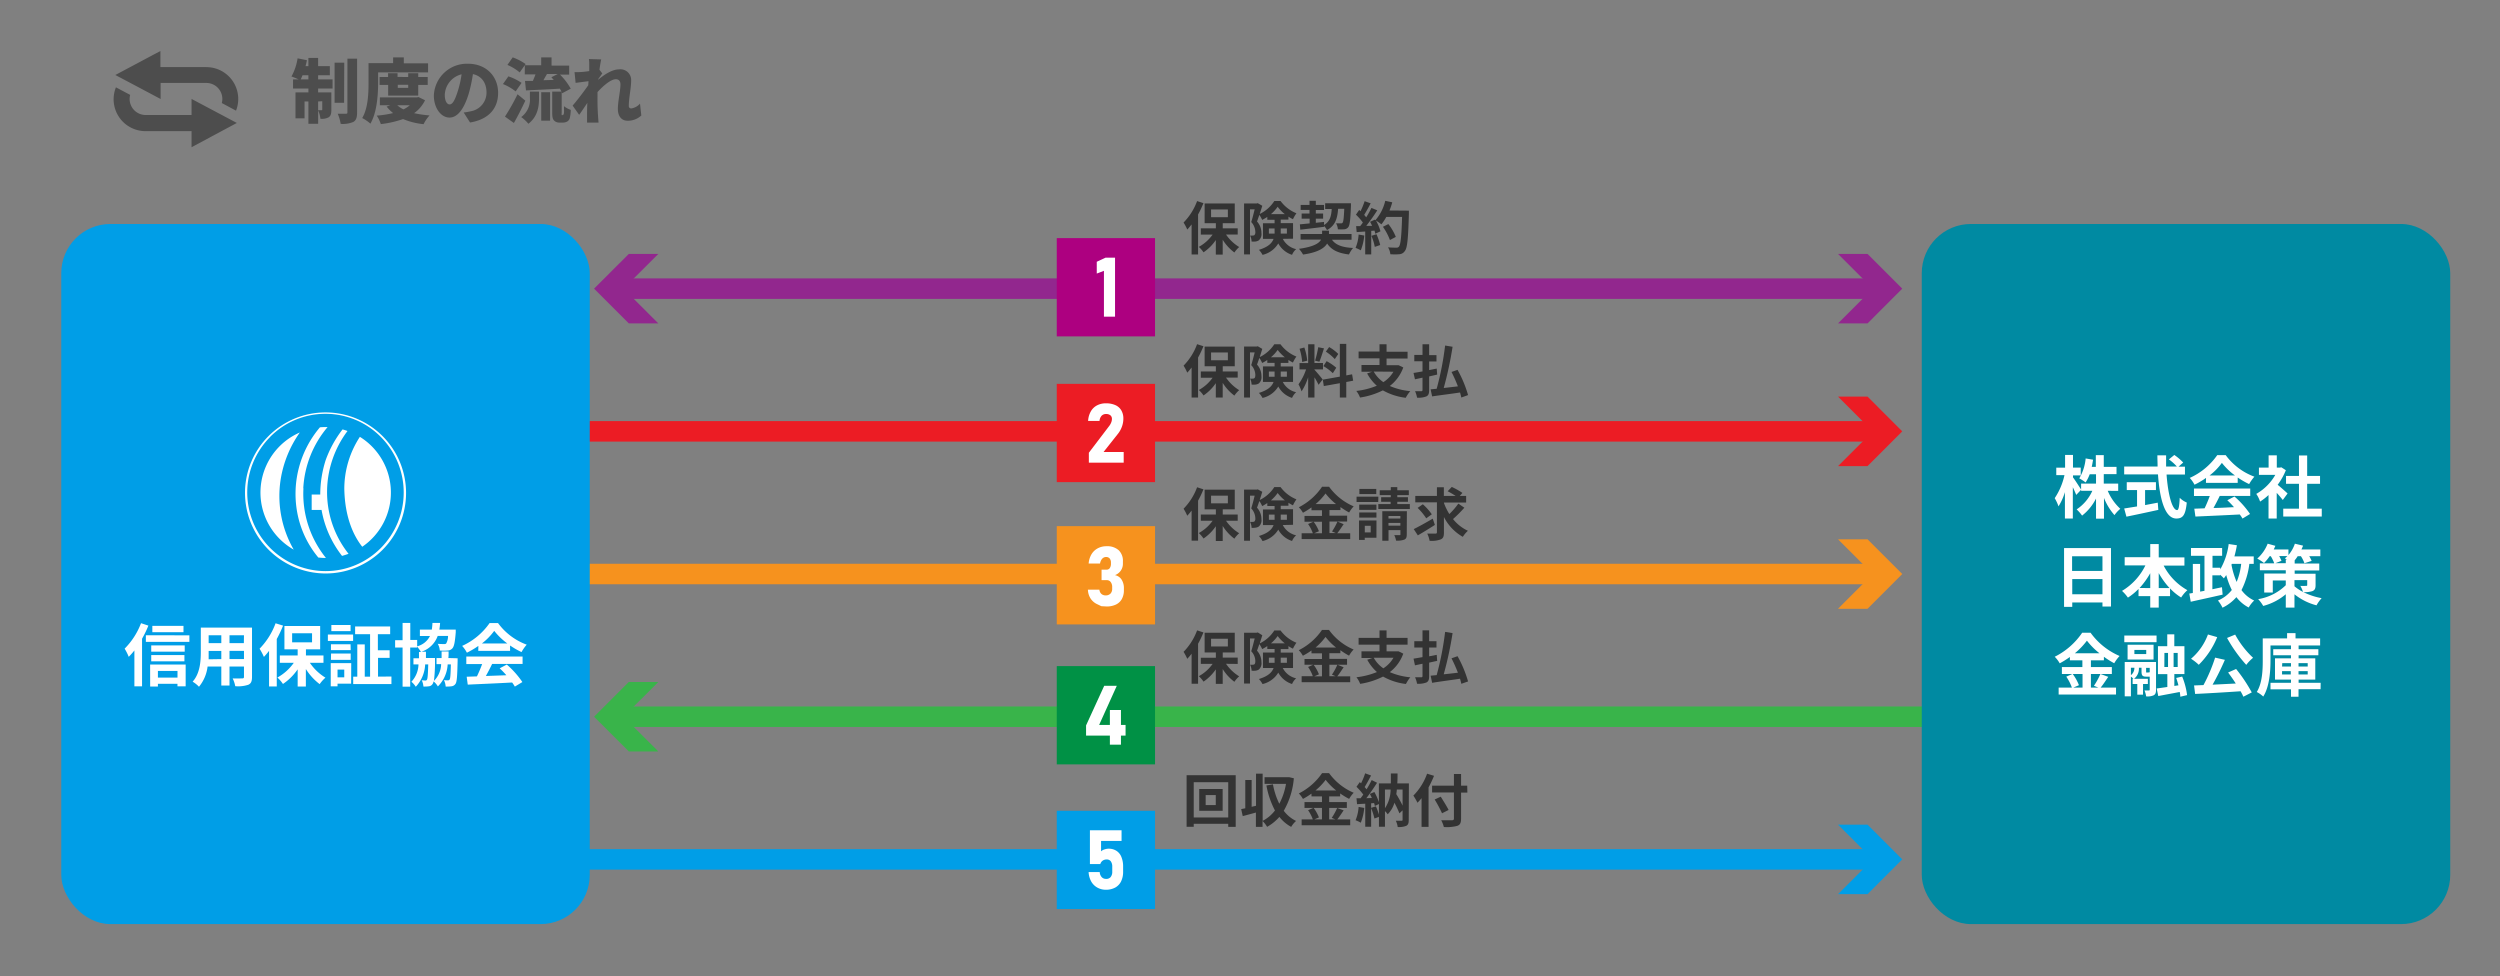 <svg xmlns="http://www.w3.org/2000/svg" viewBox="0 0 610 238.17"><rect x="0" y="0" width="610" height="238.17" fill="#808080" stroke="none"/><defs><style>.cls-1,.cls-3,.cls-5,.cls-7,.cls-9{fill:none;stroke-miterlimit:10;stroke-width:5px;}.cls-1{stroke:#ec1c24;}.cls-2{fill:#ec1c24;}.cls-3{stroke:#f6921e;}.cls-4{fill:#f6921e;}.cls-5{stroke:#39b44a;}.cls-6{fill:#39b44a;}.cls-7{stroke:#92278e;}.cls-8{fill:#92278e;}.cls-9{stroke:#009ee7;}.cls-10{fill:#009ee7;}.cls-11{fill:#009145;}.cls-12{fill:#fff;}.cls-13{fill:#ad0080;}.cls-14{fill:#008aa2;}.cls-15{fill:#4d4d4d;}.cls-16{fill:#333;}</style></defs><title>080_02</title><g id="edge"><line class="cls-1" x1="135.17" y1="105.25" x2="458.44" y2="105.25"/><polygon class="cls-2" points="448.48 113.73 456.96 105.25 448.48 96.77 455.68 96.77 464.15 105.25 455.68 113.73 448.48 113.73"/><line class="cls-3" x1="135.17" y1="140.06" x2="458.44" y2="140.06"/><polygon class="cls-4" points="448.48 148.54 456.96 140.06 448.48 131.59 455.68 131.59 464.15 140.06 455.68 148.54 448.48 148.54"/><line class="cls-5" x1="473.94" y1="174.88" x2="150.67" y2="174.88"/><polygon class="cls-6" points="160.63 166.4 152.14 174.88 160.63 183.35 153.43 183.35 144.95 174.88 153.43 166.4 160.63 166.4"/><line class="cls-7" x1="458.44" y1="70.43" x2="150.67" y2="70.43"/><polygon class="cls-8" points="448.48 61.96 456.96 70.43 448.48 78.91 455.68 78.91 464.15 70.43 455.68 61.96 448.48 61.96"/><polygon class="cls-8" points="160.63 61.96 152.14 70.43 160.63 78.91 153.43 78.91 144.95 70.43 153.43 61.96 160.63 61.96"/><line class="cls-9" x1="135.17" y1="209.69" x2="458.44" y2="209.69"/><polygon class="cls-10" points="448.48 218.17 456.96 209.69 448.48 201.22 455.68 201.22 464.15 209.69 455.68 218.17 448.48 218.17"/><rect class="cls-11" x="257.85" y="162.53" width="23.98" height="23.98"/><path class="cls-12" d="M265,177l4.43-9.67h3.07l-4.31,9.55h6.45v2.61H265Zm5.81-3.76h2.7v8.46h-2.7Z"/><rect class="cls-10" x="257.85" y="197.83" width="23.98" height="23.98"/><path class="cls-12" d="M267.75,216.57a3.85,3.85,0,0,1-1.49-1.48,5.34,5.34,0,0,1-.64-2.31h2.71a2,2,0,0,0,.48,1.23,1.38,1.38,0,0,0,1.06.44A1.36,1.36,0,0,0,271,214a2,2,0,0,0,.39-1.31v-1.21a2.17,2.17,0,0,0-.35-1.31,1.19,1.19,0,0,0-1-.46,1.65,1.65,0,0,0-1,.3,1.56,1.56,0,0,0-.57.83h-2.53v-8.26h7.72v2.61h-5v2.54a2.05,2.05,0,0,1,.84-.47,3.22,3.22,0,0,1,1-.18,3.47,3.47,0,0,1,1.91.52,3.14,3.14,0,0,1,1.21,1.5,6.07,6.07,0,0,1,.42,2.38v1.21a5.26,5.26,0,0,1-.5,2.38,3.47,3.47,0,0,1-1.45,1.51,4.78,4.78,0,0,1-2.29.52A4.22,4.22,0,0,1,267.75,216.57Z"/><rect class="cls-13" x="257.85" y="58.1" width="23.98" height="23.98"/><path class="cls-12" d="M272.07,77.27h-2.71V66.08l-1.75.67V63.87l2.15-1h2.31Z"/><rect class="cls-2" x="257.85" y="93.66" width="23.98" height="23.98"/><path class="cls-12" d="M265.68,110.47l4.93-6.48a3.44,3.44,0,0,0,.52-.9,2.36,2.36,0,0,0,.18-.85v0a1.11,1.11,0,0,0-.37-.9,1.63,1.63,0,0,0-1.07-.32,1.45,1.45,0,0,0-1.09.44,2.14,2.14,0,0,0-.5,1.25H265.5a5.26,5.26,0,0,1,.65-2.31,3.71,3.71,0,0,1,1.51-1.48,4.54,4.54,0,0,1,2.19-.51,5.52,5.52,0,0,1,2.3.44,3.13,3.13,0,0,1,1.45,1.28,3.85,3.85,0,0,1,.5,2h0a5.71,5.71,0,0,1-.34,1.94,6.12,6.12,0,0,1-.95,1.74l-3.54,4.47h4.91v2.61h-8.5Z"/><rect class="cls-4" x="257.85" y="128.38" width="23.98" height="23.98"/><path class="cls-12" d="M268.73,147.91l-1-.48a3.83,3.83,0,0,1-1.62-1.38,4.24,4.24,0,0,1-.66-2.17h2.8a1.76,1.76,0,0,0,.26.76,1.31,1.31,0,0,0,.52.47,1.54,1.54,0,0,0,.73.17,1.62,1.62,0,0,0,1.19-.43,1.66,1.66,0,0,0,.42-1.21v-.34A2,2,0,0,0,271,142a1.17,1.17,0,0,0-1-.44h-1.22V139H270a.92.92,0,0,0,.79-.39,1.81,1.81,0,0,0,.28-1.09v-.25a1.5,1.5,0,0,0-.31-1,1.1,1.1,0,0,0-.87-.36,1.27,1.27,0,0,0-.67.18,1.6,1.6,0,0,0-.51.55,2.49,2.49,0,0,0-.3.86h-2.78a5.19,5.19,0,0,1,.7-2.27,3.89,3.89,0,0,1,1.54-1.45,4.39,4.39,0,0,1,2.12-.5,4.16,4.16,0,0,1,3,1,3.61,3.61,0,0,1,1,2.76v.44a2.94,2.94,0,0,1-1.94,2.85,2.54,2.54,0,0,1,1.61,1.08,3.83,3.83,0,0,1,.57,2.17v.43a4.38,4.38,0,0,1-.5,2.15,3.25,3.25,0,0,1-1.44,1.35,5.15,5.15,0,0,1-2.28.47Z"/><rect class="cls-14" x="468.91" y="54.65" width="128.95" height="170.83" rx="12"/><path class="cls-15" d="M50.33,16.36H39.14V12.44l-11,5.86,1.53.81,3.6,1.9,5.92,3.15V20.24H50.33a3.9,3.9,0,0,1,3.79,4.9L57.59,27a7.77,7.77,0,0,0-7.26-10.62Z"/><path class="cls-15" d="M57.79,30l-1.53-.81-3.6-1.91-5.92-3.14v3.92H35.55a3.91,3.91,0,0,1-3.79-4.91l-3.47-1.84A7.78,7.78,0,0,0,35.55,32H46.74v3.92Z"/><path class="cls-15" d="M77.62,19.37h3.53v2.24H77.62v.94h3.23v4.22c0,.91-.11,1.49-.66,1.85a3.53,3.53,0,0,1-2,.36,7.8,7.8,0,0,0-.56-2.06v3.29H75.25V24.76h-.94v4.12H72.1V22.55h3.15v-.94H71.5V19.37h1.35c-.55-.26-1.28-.55-1.73-.71a13.26,13.26,0,0,0,1.49-4.43l2.28.46c-.1.48-.2,1-.34,1.44h.7v-2h2.37v2h2.86v2.24H77.62Zm-2.37,0v-1H73.81c-.14.36-.29.71-.43,1Zm2.37,5.39v2.13c.32,0,.68,0,.82,0s.19,0,.19-.19v-2Zm6.34.33H81.64v-9.8H84Zm3.17-10.78V27.44c0,1.25-.23,1.9-.91,2.31a6.66,6.66,0,0,1-3.09.48,10.4,10.4,0,0,0-.73-2.48c.82,0,1.68,0,2,0s.37-.09.37-.36V14.31Z"/><path class="cls-15" d="M92.26,20.17c0,2.86-.27,7.27-1.88,10a10.25,10.25,0,0,0-2-1.37c1.44-2.43,1.54-6.06,1.54-8.6V15.41h6V14h2.61v1.46h5.92v2.21H92.26Zm11.45,4.29a8.27,8.27,0,0,1-2.66,3.15,26.06,26.06,0,0,0,3.76.55,9.32,9.32,0,0,0-1.46,2.14,17.52,17.52,0,0,1-5-1.25,24.9,24.9,0,0,1-5.43,1.23,8.34,8.34,0,0,0-1-2.07,24.8,24.8,0,0,0,4-.62A9.51,9.51,0,0,1,94.33,26l.88-.31H92.69V23.77h9l.43-.09Zm-9-1.13V20.72H92.62V18.78h2.07v-.92H97v.92H99.6v-.92h2.45v.92h2.31v1.94h-2.31v2.61Zm2.23,2.36a6.47,6.47,0,0,0,1.51,1,7.05,7.05,0,0,0,1.53-1Zm.12-5v.75H99.6v-.75Z"/><path class="cls-15" d="M114.17,15.55c4.51,0,7.37,3.11,7.37,7.12,0,3.74-2.24,6.46-6.85,7.22l-1.55-2.44a12.49,12.49,0,0,0,1.72-.3,4.61,4.61,0,0,0,3.85-4.56c0-2.35-1.18-4.05-3.32-4.51a36.4,36.4,0,0,1-1,4.7c-1.06,3.56-2.64,5.91-4.71,5.91s-3.82-2.33-3.82-5.36A8.08,8.08,0,0,1,114.17,15.55Zm-4.47,9.93c.74,0,1.32-1.08,2-3.23a25.13,25.13,0,0,0,.93-4.12,5.37,5.37,0,0,0-4.1,4.92C108.5,24.66,109.08,25.48,109.7,25.48Z"/><path class="cls-15" d="M125.82,22.3a12.53,12.53,0,0,0-3.1-1.79l1.33-1.88a13.17,13.17,0,0,1,3.21,1.59Zm2.36,2.26c-.85,1.83-1.81,3.72-2.79,5.45l-2.18-1.56A50.12,50.12,0,0,0,126.28,23Zm-1.37-6.89a12,12,0,0,0-3-1.83L125.1,14a13.3,13.3,0,0,1,3.15,1.63Zm2.49,4.68h2.22V24c0,1.92-.29,4.44-2.6,6.2a8.53,8.53,0,0,0-1.75-1.63,5.28,5.28,0,0,0,2.13-4.66ZM137.37,28a.15.15,0,0,0,.13-.07c.06,0,.07-.16.11-.43s0-.86,0-1.59a5.52,5.52,0,0,0,1.66.9,10.06,10.06,0,0,1-.24,2,1.39,1.39,0,0,1-.63.84,2,2,0,0,1-1,.26h-.93a1.73,1.73,0,0,1-1.27-.5c-.32-.34-.46-.75-.46-2V22.35H137c-.11-.22-.24-.46-.4-.72-2.95.19-6,.32-8.26.43l-.24-2.32,1.92,0c.22-.5.45-1.05.64-1.58h-2.61V15.92h4V14h2.53v2h4.3v2.21h-2.23a15.29,15.29,0,0,1,2.61,3.43l-2.09,1.11a2.86,2.86,0,0,0-.12-.27v5.11a1.44,1.44,0,0,0,0,.44.14.14,0,0,0,.12.09Zm-5.31-5.5h2.16v6.94h-2.16Zm3.06-3-.58-.65,1.53-.79h-2.61c-.29.52-.58,1-.86,1.51Z"/><path class="cls-15" d="M143.53,20.81l.07-1-3.15.41-.26-2.62.67,0a17.47,17.47,0,0,0,2.91-.26c0-.86,0-1,0-1.61a7.43,7.43,0,0,0-.08-1.32l3,.09c-.12.54-.28,1.44-.42,2.53l.69.89c-.24.31-.65.91-1,1.39l0,.14c1.41-1.18,3.36-2.52,5.06-2.52A2.61,2.61,0,0,1,154,19.64c0,1.87-.57,4.3-.57,6.17a.57.57,0,0,0,.6.65,3.49,3.49,0,0,0,2.13-1.18l.32,2.9a4.8,4.8,0,0,1-3.37,1.28c-1.41,0-2.35-1.06-2.35-2.88s.63-4.4.63-6c0-.8-.42-1.25-1.11-1.25-1.25,0-3.1,1.61-4.49,3.14,0,.41,0,.82,0,1.19a60.93,60.93,0,0,0,.26,6.26h-2.81c0-.45,0-1.15,0-1.44,0-1.16,0-2.12.07-3.36-.7,1-1.46,2.2-2,2.9l-1.59-2.26C140.79,24.54,142.49,22.31,143.53,20.81Z"/><path class="cls-16" d="M293.64,49.57a23.81,23.81,0,0,1-1.31,2.76v9.76h-1.58V54.76c-.35.45-.7.87-1.06,1.25a11.74,11.74,0,0,0-.9-1.71,14.67,14.67,0,0,0,3.3-5.24Zm5.51,7.66a10.56,10.56,0,0,0,3.21,3.05,7,7,0,0,0-1.17,1.33,11.32,11.32,0,0,1-2.85-3.11v3.62h-1.68V58.57a11.26,11.26,0,0,1-3,3,7.28,7.28,0,0,0-1.15-1.33,10.13,10.13,0,0,0,3.37-3H293V55.72h3.67V54.46h-2.74V49.65h7.35v4.81h-2.93v1.26H302v1.51ZM295.5,53h4.1V51.11h-4.1Z"/><path class="cls-16" d="M313,58.28a4.85,4.85,0,0,0,3.26,2.51,3.83,3.83,0,0,0-1,1.39,5.9,5.9,0,0,1-3.36-2.78,6.1,6.1,0,0,1-3.84,2.79,5.63,5.63,0,0,0-.88-1.23c2.25-.69,3.19-1.64,3.57-2.68h-2.59v-3.8H311v-.85h-1.78v-.71a10.78,10.78,0,0,1-1.25.74,6.59,6.59,0,0,0-.69-1.23c-.19.57-.39,1.14-.57,1.62a4.07,4.07,0,0,1,1.08,2.8,2,2,0,0,1-.64,1.79,2,2,0,0,1-.82.29,5.52,5.52,0,0,1-.94,0,3.58,3.58,0,0,0-.37-1.46,2.79,2.79,0,0,0,.64,0,.75.75,0,0,0,.41-.09,1,1,0,0,0,.23-.8,3.63,3.63,0,0,0-1-2.4c.3-.89.6-2.14.84-3.11H305v11h-1.45V49.64h3.1l.24-.07,1.11.64c-.19.62-.41,1.32-.63,2a8.89,8.89,0,0,0,3.57-3.17h1.51a9,9,0,0,0,3.88,3,8.74,8.74,0,0,0-.85,1.45,9.61,9.61,0,0,1-1.1-.63v.73H312.5v.85h3v3.8ZM311,57a2.48,2.48,0,0,0,0-.38v-.88h-1.39V57Zm2.5-4.75a9.52,9.52,0,0,1-1.75-1.8,9.59,9.59,0,0,1-1.64,1.8Zm-1,3.49V57H314V55.75Z"/><path class="cls-16" d="M325,58.5c.92,1.29,2.55,1.88,5.15,2a7.27,7.27,0,0,0-1,1.59c-2.66-.32-4.27-1.1-5.33-2.67-.69,1.15-2.3,2.18-5.87,2.69a8.43,8.43,0,0,0-1-1.4c3.58-.49,4.93-1.36,5.39-2.25h-5V57.1h5.25v-.82h1.68v.82h5.51v1.4Zm-7.83-3.76,2.38-.23V53.35H317.6V52.1h1.92v-.87h-2.16V50h2.16V49h1.54v1h2v1.24h-2v.87h1.78v1.25h-1.78v1l2-.21v.75c1.43-.84,1.77-2.13,1.88-3.9h-1.6v-1.4h6.29s0,.45,0,.63c-.13,3.36-.27,4.71-.63,5.17a1.34,1.34,0,0,1-1,.55,13.63,13.63,0,0,1-1.56,0A3.3,3.3,0,0,0,326,54.5c.5,0,1,0,1.16,0a.5.5,0,0,0,.44-.17c.19-.24.3-1.13.4-3.39H326.5c-.17,2.37-.69,4.11-2.72,5.2a4.34,4.34,0,0,0-.7-1v.2c-2.06.27-4.23.52-5.81.7Z"/><path class="cls-16" d="M332.88,57.47a12.77,12.77,0,0,1-.85,3.61,8.77,8.77,0,0,0-1.27-.6,10,10,0,0,0,.74-3.25Zm10.89-6.07s0,.56,0,.77c-.18,6.14-.38,8.35-1,9.09a1.69,1.69,0,0,1-1.34.77,13.54,13.54,0,0,1-2.19,0,3.8,3.8,0,0,0-.56-1.68c.89.08,1.68.08,2.06.08a.7.7,0,0,0,.59-.24c.42-.43.63-2.48.78-7.25h-3.86a11.7,11.7,0,0,1-1.19,1.8,10.76,10.76,0,0,0-1.32-.92,10.94,10.94,0,0,1,1.09,2.62l-1.26.59a7.65,7.65,0,0,0-.19-.76l-.8.06v5.75h-1.47V56.49l-2.08.14-.14-1.46,1,0c.21-.27.44-.56.65-.87a13.52,13.52,0,0,0-1.69-1.92l.79-1.15.33.3a16.59,16.59,0,0,0,1-2.44l1.47.52c-.51,1-1.08,2-1.58,2.83a6.37,6.37,0,0,1,.49.59,22,22,0,0,0,1.28-2.3l1.42.59a43.86,43.86,0,0,1-2.68,3.79l1.42,0c-.16-.34-.32-.68-.49-1l1.18-.52.09.17A11,11,0,0,0,338,49l1.71.36a16.21,16.21,0,0,1-.68,2Zm-7.91,5.75a15.58,15.58,0,0,1,.91,2.63l-1.32.46a14,14,0,0,0-.82-2.7Zm3.28,1.42a13.58,13.58,0,0,0-1.71-3.23l1.33-.67a12.86,12.86,0,0,1,1.82,3.13Z"/><path class="cls-16" d="M293.64,84.48a23.06,23.06,0,0,1-1.31,2.76V97h-1.58V89.68c-.35.45-.7.87-1.06,1.25a11.25,11.25,0,0,0-.9-1.71,14.67,14.67,0,0,0,3.3-5.24Zm5.51,7.66a10.72,10.72,0,0,0,3.21,3.06,6.73,6.73,0,0,0-1.17,1.33,11.47,11.47,0,0,1-2.85-3.11V97h-1.68V93.49a11.21,11.21,0,0,1-3,3,7.28,7.28,0,0,0-1.15-1.33,10,10,0,0,0,3.37-3H293V90.63h3.67V89.37h-2.74v-4.8h7.35v4.8h-2.93v1.26H302v1.51ZM295.5,87.9h4.1V86h-4.1Z"/><path class="cls-16" d="M313,93.19a4.79,4.79,0,0,0,3.26,2.51,3.92,3.92,0,0,0-1,1.39,5.86,5.86,0,0,1-3.36-2.78,6.07,6.07,0,0,1-3.84,2.79,6.15,6.15,0,0,0-.88-1.23c2.25-.69,3.19-1.64,3.57-2.68h-2.59V89.4H311v-.86h-1.78v-.71a10.78,10.78,0,0,1-1.25.74,6.92,6.92,0,0,0-.69-1.23c-.19.57-.39,1.15-.57,1.62a4.09,4.09,0,0,1,1.08,2.81,2,2,0,0,1-.64,1.79,2,2,0,0,1-.82.28,5.52,5.52,0,0,1-.94,0,3.58,3.58,0,0,0-.37-1.46,3.64,3.64,0,0,0,.64,0,.76.76,0,0,0,.41-.1c.16-.13.23-.39.23-.8a3.59,3.59,0,0,0-1-2.39c.3-.9.6-2.15.84-3.11H305V97h-1.45V84.55h3.1l.24-.07,1.11.65-.63,2A8.89,8.89,0,0,0,310.93,84h1.51a9,9,0,0,0,3.88,3,8.83,8.83,0,0,0-.85,1.46,11.38,11.38,0,0,1-1.1-.63v.72H312.5v.86h3v3.79Zm-2-1.27a2.42,2.42,0,0,0,0-.38v-.88h-1.39v1.26Zm2.5-4.75a9.79,9.79,0,0,1-1.75-1.79,9.26,9.26,0,0,1-1.64,1.79Zm-1,3.49v1.26H314V90.66Z"/><path class="cls-16" d="M321.73,93.89a19.6,19.6,0,0,0-1-1.82V97h-1.54V92.05a13.78,13.78,0,0,1-1.61,3.44,10.07,10.07,0,0,0-.75-1.72,13.15,13.15,0,0,0,1.85-3.63h-1.6V88.59h2.11V84h1.54v4.58h2.08v1.55h-2.08v.1c.41.4,1.74,2,2,2.37Zm-4-5.57a13.67,13.67,0,0,0-.64-3.22l1.17-.31a14.26,14.26,0,0,1,.71,3.21ZM323.05,85c-.36,1.12-.77,2.45-1.12,3.26L320.88,88a25.35,25.35,0,0,0,.77-3.28Zm5.44,8.21V97h-1.57v-3.5l-3.91.7-.25-1.56,4.16-.74v-8h1.57v7.7l1.42-.27.26,1.56Zm-4.8-5.09a12.59,12.59,0,0,1,2.36,1.61l-.84,1.33a12.08,12.08,0,0,0-2.3-1.73Zm2-.5a11.46,11.46,0,0,0-2.18-1.82l.8-1.12a10.31,10.31,0,0,1,2.23,1.69Z"/><path class="cls-16" d="M342.4,89.66a9.94,9.94,0,0,1-3.29,4.52,16.27,16.27,0,0,0,5,1.26A8.54,8.54,0,0,0,343,97.06a14.85,14.85,0,0,1-5.58-1.81A18.61,18.61,0,0,1,331.85,97a6,6,0,0,0-.91-1.61,18.62,18.62,0,0,0,5-1.27,11,11,0,0,1-2.36-3l1.23-.42H332.2V89.06h4.4V87.44h-5.1V85.78h5.1V84h1.72v1.82h5.13v1.66h-5.13v1.62h2.62l.3,0Zm-7.21,1a7.51,7.51,0,0,0,2.35,2.58A7.53,7.53,0,0,0,340,90.7Z"/><path class="cls-16" d="M348.71,91.85V95.2c0,.85-.17,1.26-.66,1.52a5.24,5.24,0,0,1-2.29.31,6.55,6.55,0,0,0-.48-1.57c.63,0,1.32,0,1.51,0s.3-.08.3-.31v-3l-1.84.4L344.9,91c.62-.09,1.36-.23,2.19-.37V88.15h-2V86.61h2V84h1.62v2.66h1.79v1.54h-1.79V90.3l1.85-.37.11,1.47ZM356.56,97c-.07-.37-.19-.79-.31-1.23-2.43.36-5,.68-6.81.95L349.07,95l1.48-.14a73.57,73.57,0,0,0,2.06-10.55l1.82.3a89.36,89.36,0,0,1-2.16,10.06l3.46-.4a36.17,36.17,0,0,0-1.56-3.51l1.47-.52a29,29,0,0,1,2.57,6.16Z"/><path class="cls-16" d="M293.64,119.4a23.81,23.81,0,0,1-1.31,2.76v9.76h-1.58v-7.33c-.35.45-.7.87-1.06,1.25a11.74,11.74,0,0,0-.9-1.71,14.67,14.67,0,0,0,3.3-5.24Zm5.51,7.66a10.56,10.56,0,0,0,3.21,3.05,6.73,6.73,0,0,0-1.17,1.33,11.47,11.47,0,0,1-2.85-3.11V132h-1.68V128.4a11.26,11.26,0,0,1-3,3,7.69,7.69,0,0,0-1.15-1.34,10,10,0,0,0,3.37-3H293v-1.51h3.67v-1.27h-2.74v-4.8h7.35v4.8h-2.93v1.27H302v1.51Zm-3.65-4.25h4.1v-1.87h-4.1Z"/><path class="cls-16" d="M313,128.11a4.85,4.85,0,0,0,3.26,2.51,3.88,3.88,0,0,0-1,1.38,5.84,5.84,0,0,1-3.36-2.77,6.1,6.1,0,0,1-3.84,2.79,5.94,5.94,0,0,0-.88-1.24c2.25-.68,3.19-1.63,3.57-2.67h-2.59v-3.8H311v-.85h-1.78v-.72a10.88,10.88,0,0,1-1.25.75,7,7,0,0,0-.69-1.24c-.19.58-.39,1.15-.57,1.63a4.07,4.07,0,0,1,1.08,2.8,2,2,0,0,1-.64,1.79,1.82,1.82,0,0,1-.82.28,4.6,4.6,0,0,1-.94.05,3.58,3.58,0,0,0-.37-1.46,2.79,2.79,0,0,0,.64,0,.86.86,0,0,0,.41-.09,1,1,0,0,0,.23-.8,3.63,3.63,0,0,0-1-2.4c.3-.9.6-2.14.84-3.11H305v11h-1.45V119.47h3.1l.24-.07L308,120c-.19.62-.41,1.32-.63,2a8.8,8.8,0,0,0,3.57-3.16h1.51a8.93,8.93,0,0,0,3.88,3,9.26,9.26,0,0,0-.85,1.46,9.61,9.61,0,0,1-1.1-.63v.73H312.5v.85h3v3.8Zm-2-1.28a2.3,2.3,0,0,0,0-.37v-.89h-1.39v1.26Zm2.5-4.74a10.15,10.15,0,0,1-1.75-1.8,9.59,9.59,0,0,1-1.64,1.8Zm-1,3.48v1.26H314v-1.26Z"/><path class="cls-16" d="M327.85,127.9c-.53.77-1.07,1.62-1.56,2.21h3.16v1.43H317.6v-1.43h2.73a9.47,9.47,0,0,0-1.16-2.25l1.27-.55H318.3v-1.43h4.26V124.5H320v-.69a19.52,19.52,0,0,1-2.08,1.3,6.73,6.73,0,0,0-1-1.34,15.06,15.06,0,0,0,5.66-5h1.72a14.31,14.31,0,0,0,6,4.78,7.87,7.87,0,0,0-1.11,1.5,19,19,0,0,1-2.12-1.33v.73h-2.68v1.38h4.31v1.43h-4.31v2.8h1.53l-.91-.38a14.57,14.57,0,0,0,1.33-2.42Zm-7.32-.59a9.52,9.52,0,0,1,1.29,2.31l-1.15.49h1.89v-2.8ZM326,123a14.89,14.89,0,0,1-2.57-2.59A14.84,14.84,0,0,1,321,123Z"/><path class="cls-16" d="M336.29,122.49H331v-1.31h5.32Zm-.44,8.71H333v.55h-1.4V127h4.26Zm0-6.8h-4.2v-1.28h4.2Zm-4.2.64h4.2v1.25h-4.2Zm4.16-4.48h-4.12V119.3h4.12Zm-2.8,7.73v1.61h1.44v-1.61ZM344,123v1.19h-7.69V123h3v-.56H337v-1.12h2.35v-.51h-2.7v-1.19h2.7v-.76h1.59v.76h2.81v1.19h-2.81v.51h2.6v1.12h-2.6V123Zm-.75,7.39c0,.7-.13,1.07-.61,1.28a5,5,0,0,1-2,.24,4.9,4.9,0,0,0-.44-1.34c.52,0,1.1,0,1.28,0s.22,0,.22-.21v-1h-2.9v2.58h-1.52v-7.2h6Zm-4.46-4.49v.63h2.9v-.63Zm2.9,2.36v-.66h-2.9v.66Z"/><path class="cls-16" d="M350.11,128.08c-1.39.9-2.94,1.85-4.16,2.55l-1-1.53c1.17-.57,3-1.58,4.64-2.55Zm7.19-4.2a31.4,31.4,0,0,1-2.76,2.77,10,10,0,0,0,3.63,2.86,6.82,6.82,0,0,0-1.24,1.48,11.6,11.6,0,0,1-4.61-4.84v3.75c0,1-.18,1.45-.77,1.71a6.35,6.35,0,0,1-2.73.34,6.75,6.75,0,0,0-.57-1.75c.85,0,1.74,0,2,0s.36-.08.36-.33v-7.3h-5.28V121h5.28v-2.1h1.69V121h2.86a18,18,0,0,0-1.93-1.13l1-1.06a17.84,17.84,0,0,1,2.6,1.46l-.64.73h1.55v1.61h-5.41v.14a14.46,14.46,0,0,0,1.31,2.68,18.31,18.31,0,0,0,2.2-2.55Zm-9.3,2.59a14.29,14.29,0,0,0-2.1-2.54l1.27-.89a13.51,13.51,0,0,1,2.19,2.45Z"/><path class="cls-16" d="M293.64,154.31a23.81,23.81,0,0,1-1.31,2.76v9.76h-1.58v-7.32a14.89,14.89,0,0,1-1.06,1.24,11.64,11.64,0,0,0-.9-1.7,14.76,14.76,0,0,0,3.3-5.24Zm5.51,7.66a10.72,10.72,0,0,0,3.21,3.06,6.73,6.73,0,0,0-1.17,1.33,11.62,11.62,0,0,1-2.85-3.11v3.61h-1.68v-3.54a11.36,11.36,0,0,1-3,3,7.28,7.28,0,0,0-1.15-1.33,10,10,0,0,0,3.37-3H293v-1.51h3.67V159.2h-2.74v-4.81h7.35v4.81h-2.93v1.26H302V162Zm-3.65-4.24h4.1v-1.88h-4.1Z"/><path class="cls-16" d="M313,163a4.82,4.82,0,0,0,3.26,2.51,3.92,3.92,0,0,0-1,1.39,5.86,5.86,0,0,1-3.36-2.78,6.1,6.1,0,0,1-3.84,2.79,6.15,6.15,0,0,0-.88-1.23c2.25-.69,3.19-1.64,3.57-2.68h-2.59v-3.79H311v-.86h-1.78v-.71a10.78,10.78,0,0,1-1.25.74,6.92,6.92,0,0,0-.69-1.23c-.19.57-.39,1.15-.57,1.62a4.09,4.09,0,0,1,1.08,2.81,2,2,0,0,1-.64,1.79,2,2,0,0,1-.82.28,5.52,5.52,0,0,1-.94,0,3.58,3.58,0,0,0-.37-1.46,3.64,3.64,0,0,0,.64,0,.76.76,0,0,0,.41-.1c.16-.13.23-.39.23-.8a3.59,3.59,0,0,0-1-2.39c.3-.9.6-2.15.84-3.11H305v11h-1.45V154.38h3.1l.24-.07L308,155c-.19.62-.41,1.32-.63,2a8.89,8.89,0,0,0,3.57-3.17h1.51a9,9,0,0,0,3.88,3,9.17,9.17,0,0,0-.85,1.45,8.32,8.32,0,0,1-1.1-.63v.73H312.5v.86h3V163Zm-2-1.27a2.42,2.42,0,0,0,0-.38v-.88h-1.39v1.26Zm2.5-4.75a9.79,9.79,0,0,1-1.75-1.79,9.26,9.26,0,0,1-1.64,1.79Zm-1,3.49v1.26H314v-1.26Z"/><path class="cls-16" d="M327.85,162.81c-.53.77-1.07,1.63-1.56,2.22h3.16v1.43H317.6V165h2.73a9.72,9.72,0,0,0-1.16-2.26l1.27-.55H318.3V160.8h4.26v-1.39H320v-.69A18.12,18.12,0,0,1,317.9,160a6.51,6.51,0,0,0-1-1.35,15,15,0,0,0,5.66-4.94h1.72a14.28,14.28,0,0,0,6,4.77,7.87,7.87,0,0,0-1.11,1.5,17.62,17.62,0,0,1-2.12-1.33v.73h-2.68v1.39h4.31v1.42h-4.31V165h1.53l-.91-.38a14.67,14.67,0,0,0,1.33-2.43Zm-7.32-.59a9.57,9.57,0,0,1,1.29,2.32l-1.15.49h1.89v-2.81ZM326,158a14.89,14.89,0,0,1-2.57-2.59A14.84,14.84,0,0,1,321,158Z"/><path class="cls-16" d="M342.4,159.49a9.91,9.91,0,0,1-3.29,4.51,16.27,16.27,0,0,0,5,1.26,9,9,0,0,0-1.06,1.63,14.85,14.85,0,0,1-5.58-1.81,18.61,18.61,0,0,1-5.59,1.78,6,6,0,0,0-.91-1.61,18.62,18.62,0,0,0,5-1.27,11,11,0,0,1-2.36-3l1.23-.42H332.2v-1.64h4.4v-1.62h-5.1v-1.66h5.1v-1.82h1.72v1.82h5.13v1.66h-5.13v1.62h2.62l.3,0Zm-7.21,1a7.51,7.51,0,0,0,2.35,2.58,7.62,7.62,0,0,0,2.47-2.58Z"/><path class="cls-16" d="M348.71,161.68V165c0,.85-.17,1.26-.66,1.52a5.24,5.24,0,0,1-2.29.31,6.55,6.55,0,0,0-.48-1.57c.63,0,1.32,0,1.51,0s.3-.08.3-.31v-3l-1.84.39-.35-1.63c.62-.09,1.36-.23,2.19-.37V158h-2v-1.54h2v-2.66h1.62v2.66h1.79V158h-1.79v2.14l1.85-.36.11,1.47Zm7.85,5.17c-.07-.37-.19-.79-.31-1.24-2.43.37-5,.69-6.81,1l-.37-1.74,1.48-.14a73.57,73.57,0,0,0,2.06-10.55l1.82.3a88.7,88.7,0,0,1-2.16,10.05c1.11-.11,2.28-.25,3.46-.39a36.17,36.17,0,0,0-1.56-3.51l1.47-.52a28.78,28.78,0,0,1,2.57,6.16Z"/><path class="cls-16" d="M301.51,189.15v12.61h-1.82V201h-8.42v.74h-1.74V189.15Zm-1.82,10.31v-8.6h-8.42v8.6Zm-1.36-6.94v5.32h-5.72v-5.32ZM296.65,194h-2.47v2.43h2.47Z"/><path class="cls-16" d="M315.7,189.9a19.12,19.12,0,0,1-2.46,7.93,8.23,8.23,0,0,0,3,2.48,6,6,0,0,0-1.19,1.45,9.2,9.2,0,0,1-2.88-2.44,11.11,11.11,0,0,1-3,2.43,6.27,6.27,0,0,0-1.11-1.42v1.43h-1.62v-3.5c-1.12.32-2.26.62-3.21.87l-.38-1.71,1-.2v-6.9h1.55v6.54l1.07-.25v-7.83h1.62v11.51a9,9,0,0,0,3-2.53,21.53,21.53,0,0,1-2.09-6.1l1.6-.29a17.9,17.9,0,0,0,1.55,4.75,16,16,0,0,0,1.63-4.85h-5.23v-1.64h5.72l.28,0Z"/><path class="cls-16" d="M327.85,197.73c-.53.77-1.07,1.62-1.56,2.21h3.16v1.43H317.6v-1.43h2.73a9.47,9.47,0,0,0-1.16-2.25l1.27-.55H318.3v-1.43h4.26v-1.39H320v-.68a19.52,19.52,0,0,1-2.08,1.3,6.73,6.73,0,0,0-1-1.34,15.06,15.06,0,0,0,5.66-4.95h1.72a14.31,14.31,0,0,0,6,4.78,7.87,7.87,0,0,0-1.11,1.5A19,19,0,0,1,327,193.6v.72h-2.68v1.39h4.31v1.43h-4.31v2.8h1.53l-.91-.38a15,15,0,0,0,1.33-2.42Zm-7.32-.59a9.52,9.52,0,0,1,1.29,2.31l-1.15.49h1.89v-2.8Zm5.5-4.27a14.89,14.89,0,0,1-2.57-2.59,14.84,14.84,0,0,1-2.48,2.59Z"/><path class="cls-16" d="M332.88,197.13a12.86,12.86,0,0,1-.85,3.61,7.83,7.83,0,0,0-1.27-.6,10.1,10.1,0,0,0,.74-3.25Zm10.85,2.94c0,.75-.12,1.17-.6,1.43a4.7,4.7,0,0,1-2.09.29,5.08,5.08,0,0,0-.46-1.53c.57,0,1.22,0,1.41,0s.24-.06.24-.26v-2.28l-.77.74a25.67,25.67,0,0,0-1.22-2.59,6.5,6.5,0,0,1-1.65,2.82,3.44,3.44,0,0,0-.66-.77v3.81h-1.47v-2.41l-1.1.4a17.42,17.42,0,0,0-.82-2.6l1.18-.37a16.13,16.13,0,0,1,.74,2v-2.57l-1,.48a6.73,6.73,0,0,0-.18-.71l-.72.05v5.73h-1.44v-5.63l-2,.12-.14-1.44,1,0q.31-.41.66-.9a13.77,13.77,0,0,0-1.66-1.9l.8-1.14.32.28a17.14,17.14,0,0,0,1-2.43l1.44.53c-.5.95-1.06,2-1.57,2.82.17.19.34.37.48.55.47-.78.92-1.58,1.24-2.26L336,191c-.77,1.21-1.73,2.63-2.62,3.76l1.35-.05c-.16-.35-.32-.7-.49-1l1.11-.46a14.49,14.49,0,0,1,1.1,2.48v-4.58h2.92c0-.77,0-1.57,0-2.43H341c0,.84,0,1.66-.06,2.43h2.83Zm-5.8-2.86a8.39,8.39,0,0,0,1.38-4.57h-1.38Zm2.89-4.57c0,.38-.07.76-.13,1.12.55.9,1.12,1.92,1.54,2.8v-3.92Z"/><path class="cls-16" d="M349.9,189.3a25.61,25.61,0,0,1-1.33,2.82v9.63h-1.71v-7c-.32.41-.66.78-1,1.12a13.88,13.88,0,0,0-1-1.74,14.59,14.59,0,0,0,3.35-5.35Zm8.14,4.09H356.5v6.35c0,1.08-.25,1.52-.93,1.77a9.89,9.89,0,0,1-3.27.28,6.67,6.67,0,0,0-.65-1.65c1.08,0,2.31,0,2.64,0s.47-.12.47-.43v-6.35h-5.33V191.7h5.33v-2.85h1.74v2.85H358Zm-6.18,5.05a32.7,32.7,0,0,0-1.8-3.36l1.48-.69c.63,1,1.5,2.4,1.92,3.24Z"/><rect class="cls-10" x="14.95" y="54.65" width="128.95" height="170.83" rx="12"/><path class="cls-12" d="M59.78,120.16a19.65,19.65,0,1,1,19.65,19.77,19.72,19.72,0,0,1-19.65-19.77m6.16-13.56a19.19,19.19,0,0,0,13.49,32.75,19,19,0,0,0,13.48-5.62,19.25,19.25,0,0,0,0-27.13,19,19,0,0,0-27,0"/><path class="cls-12" d="M74,119.15a25.19,25.19,0,0,1,5.93-14.94h-.51c-.46,0-.91,0-1.36.06a25.12,25.12,0,0,0-5.39,21.51,23.94,23.94,0,0,0,5,10.26,17.57,17.57,0,0,0,1.79.1h.07a24.9,24.9,0,0,1-5.49-17M68.48,117a27.34,27.34,0,0,1,4.68-11.48,16,16,0,0,0-1.49,28.59A26.21,26.21,0,0,1,68.48,117m16.25-11.86a11.77,11.77,0,0,0-1.15-.36,27.4,27.4,0,0,0-4.12,7.5,27.81,27.81,0,0,0-1.32,8.39H76.05v3.75h2.41a25.25,25.25,0,0,0,5,11.22q.81-.23,1.59-.51a24.24,24.24,0,0,1-5.24-15.59,24.86,24.86,0,0,1,5-14.4m3,1.45a23.19,23.19,0,0,0-3.8,12.62c.12,7.12,2.33,11.63,4.38,14.2a16,16,0,0,0-.58-26.82"/><path class="cls-12" d="M36.21,152.65a26.09,26.09,0,0,1-1.55,3.2v11.62H32.79v-8.76a18,18,0,0,1-1.38,1.56,12.76,12.76,0,0,0-1-2,17.61,17.61,0,0,0,4-6.21Zm10,2.37v1.6H35.59V155Zm-9.58,7.13H45.3v5.31h-2v-.62H38.53v.67H36.64ZM45.07,159H36.9v-1.53h8.17Zm-8.17.83H45v1.54H36.9Zm7.87-5.58h-7.6v-1.54h7.6Zm-6.24,9.46v1.63h4.78v-1.63Z"/><path class="cls-12" d="M61.49,165.18c0,1.07-.24,1.6-.9,1.9a7.85,7.85,0,0,1-3.19.35,7.19,7.19,0,0,0-.63-1.9c.93.05,2,0,2.33,0s.43-.1.43-.4v-2.49H56v4.63H54v-4.63H50.65a9.5,9.5,0,0,1-2.1,4.93A6.93,6.93,0,0,0,47,166.33c1.81-2,2-5,2-7.27v-5.93H61.49ZM54,160.82v-2H50.91v.3c0,.53,0,1.13,0,1.75ZM50.91,155v1.92H54V155Zm8.62,0H56v1.92h3.5Zm0,5.81v-2H56v2Z"/><path class="cls-12" d="M69.07,152.65a28.44,28.44,0,0,1-1.54,3.27v11.57H65.65v-8.68a18.78,18.78,0,0,1-1.26,1.48,12.73,12.73,0,0,0-1.06-2,17.45,17.45,0,0,0,3.91-6.21Zm6.54,9.08a12.44,12.44,0,0,0,3.8,3.62A8.38,8.38,0,0,0,78,166.93a13.89,13.89,0,0,1-3.37-3.69v4.28h-2v-4.2a13.37,13.37,0,0,1-3.59,3.57,8.07,8.07,0,0,0-1.36-1.57,12,12,0,0,0,4-3.59h-3.4v-1.79h4.35v-1.5H69.4v-5.69h8.72v5.69H74.65v1.5h4.28v1.79Zm-4.33-5h4.86v-2.22H71.28Z"/><path class="cls-12" d="M80,154.82h6.16v1.56H80Zm5.68,12H82.36v.65H80.7v-5.66h5Zm-.11-8.18H80.75V157.2h4.79Zm-4.79.83h4.79V161H80.75ZM85.54,154H80.85v-1.5h4.69Zm-3.18,9.38v1.89H84v-1.89Zm13.15,1.69v1.84H86.18V165.1h1v-7.87H89v7.87H90.3V154.74H86.65v-1.88H95.2v1.88h-3v3.92h2.87v1.86H92.24v4.58Z"/><path class="cls-12" d="M111.66,160.62s0,.46,0,.66c-.09,3.69-.17,5.15-.53,5.6a1.34,1.34,0,0,1-1,.58,9,9,0,0,1-1.39.06,4.07,4.07,0,0,0-.42-1.57,7.63,7.63,0,0,0,1,.05.44.44,0,0,0,.39-.2c.17-.25.24-1.18.3-3.69h-.78a8.17,8.17,0,0,1-2.39,5.38,4.58,4.58,0,0,0-1.06-1.24,1.41,1.41,0,0,1-.23.64,1.2,1.2,0,0,1-.92.57,8.34,8.34,0,0,1-1.32.06,4.07,4.07,0,0,0-.4-1.52c.4,0,.68.05.88.05a.39.39,0,0,0,.38-.2c.17-.25.25-1.2.32-3.74h-.75a8.49,8.49,0,0,1-2.29,5.46,5.13,5.13,0,0,0-1.07-1.22,6.36,6.36,0,0,0,1.73-4.24h-1.23v-1.49h1.35c0-.48,0-1,0-1.53h.48a6.55,6.55,0,0,0-.94-1.29V158h-1.68v9.55H98.23V158H96.41v-1.79h1.82V152h1.88v4.14h1.68v1.56a4.81,4.81,0,0,0,3.12-2.51h-2.46v-1.56h2.91a15.26,15.26,0,0,0,.16-1.63h1.86a15.32,15.32,0,0,1-.18,1.63h4l0,.67c-.19,2.39-.4,3.45-.83,3.91a1.62,1.62,0,0,1-1.18.52,12.08,12.08,0,0,1-1.88,0,3.77,3.77,0,0,0-.5-1.64c.65.06,1.26.06,1.55.06a.64.64,0,0,0,.51-.14,3.75,3.75,0,0,0,.45-1.85H106.8a6.27,6.27,0,0,1-4,3.87h1.13c0,.53,0,1,0,1.53h2.21s0,.45,0,.64a38.75,38.75,0,0,1-.26,4.94,6,6,0,0,0,1.76-4.09h-1.13v-1.49h1.24c0-.5,0-1,0-1.6h1.71c0,.55,0,1.08-.06,1.6Z"/><path class="cls-12" d="M116.72,157.6a19.83,19.83,0,0,1-2.8,1.66,7.55,7.55,0,0,0-1.16-1.66,16.42,16.42,0,0,0,6.7-5.57h2.06a15.15,15.15,0,0,0,7,5.27,10,10,0,0,0-1.27,1.81,19.43,19.43,0,0,1-2.79-1.61v1.31h-7.76Zm-2.94,2.59h13.73V162h-7.43c-.48,1-1,2-1.53,2.94l5-.18a18.77,18.77,0,0,0-1.63-1.69l1.74-.92a22.24,22.24,0,0,1,3.8,4.27l-1.84,1.11a9.6,9.6,0,0,0-.66-1c-3.9.22-8,.38-10.83.52l-.26-1.93,2.5-.08a31.91,31.91,0,0,0,1.27-3h-3.86Zm10-3.19a16.2,16.2,0,0,1-3.19-3.07,15.05,15.05,0,0,1-3,3.07Z"/><path class="cls-12" d="M506.6,120.76c-.18-.46-.5-1.18-.83-1.87v7.63h-1.93v-6.44a14.12,14.12,0,0,1-1.56,3.47,11.55,11.55,0,0,0-.93-2,16.47,16.47,0,0,0,2.38-5.61h-2v-1.83h2.15V111h1.93v3.09h1.89V116h-1.89v.48c.48.61,1.69,2.52,2,3Zm7.69-1a12.54,12.54,0,0,0,3.07,4.39,8,8,0,0,0-1.43,1.54,14.31,14.31,0,0,1-2.56-4.2v5.06h-1.94v-4.91a12.29,12.29,0,0,1-3.4,4.17,10.06,10.06,0,0,0-1.33-1.52,10.65,10.65,0,0,0,3.83-4.53h-2.74V118h3.64v-2.28h-1.54a10.46,10.46,0,0,1-1,2,11.36,11.36,0,0,0-1.55-1,11.42,11.42,0,0,0,1.56-4.86l1.81.31c-.1.6-.2,1.18-.33,1.75h1v-2.86h1.94v2.86h3.11v1.77h-3.11V118h3.52v1.77Z"/><path class="cls-12" d="M528.64,115.78c.35,4.85,1.36,8.68,2.58,8.68.35,0,.54-.88.63-3a5.44,5.44,0,0,0,1.72,1.16c-.3,3.14-1,3.9-2.54,3.9-2.84,0-4.08-4.91-4.48-10.76H518.3v-1.92h8.15c0-.9-.05-1.83-.05-2.74h2.13c0,.91,0,1.84,0,2.74h2.63a11.52,11.52,0,0,0-1.95-1.75l1.32-1.08a12.85,12.85,0,0,1,2.17,1.85l-1.13,1h1.56v1.92Zm-5.24,7.46,3.09-.59.14,1.76c-2.72.6-5.64,1.22-7.78,1.66l-.55-2,3.14-.5v-4h-2.51v-1.91h7.12v1.91H523.4Z"/><path class="cls-12" d="M538.27,116.61a18.51,18.51,0,0,1-2.81,1.66,7.44,7.44,0,0,0-1.16-1.66,16.36,16.36,0,0,0,6.71-5.56h2.06a15.2,15.2,0,0,0,7,5.26,10.45,10.45,0,0,0-1.28,1.81,20,20,0,0,1-2.79-1.61v1.31h-7.75Zm-2.94,2.59h13.73V121h-7.44c-.48,1-1,2-1.53,2.94,1.6,0,3.31-.12,5-.19a20.15,20.15,0,0,0-1.63-1.69l1.75-.91a22.21,22.21,0,0,1,3.8,4.26l-1.84,1.12a8.1,8.1,0,0,0-.67-1c-3.9.21-8,.38-10.82.51l-.27-1.92,2.51-.09a31.66,31.66,0,0,0,1.26-3h-3.85Zm10-3.19a15.93,15.93,0,0,1-3.19-3.07,14.87,14.87,0,0,1-3,3.07Z"/><path class="cls-12" d="M557,122c-.35-.46-.91-1.13-1.48-1.74v6.26h-2v-5.73a13.63,13.63,0,0,1-2.06,1.6,7.5,7.5,0,0,0-.93-1.88,12.42,12.42,0,0,0,4.65-4.65h-4V114.1h2.36v-3h2v3h.75l.35-.08,1.11.72a16.19,16.19,0,0,1-2,3.55c.8.65,2.08,1.79,2.42,2.12Zm9.51,2.11v1.93h-9.4v-1.93h3.84v-6.07h-3.16v-1.91h3.16v-5h2v5h3.14v1.91h-3.14v6.07Z"/><path class="cls-12" d="M515.08,133.73V148H513v-1h-7.37v1.08h-2V133.73Zm-9.49,2v3.57H513v-3.57ZM513,145v-3.71h-7.37V145Z"/><path class="cls-12" d="M527.93,138a14.53,14.53,0,0,0,5.79,6,8.48,8.48,0,0,0-1.52,1.79,13.45,13.45,0,0,1-2.71-2.22v1.89h-2.76v2.8h-2.07v-2.8H521.8V143.7a14.39,14.39,0,0,1-2.59,2.12,9.84,9.84,0,0,0-1.44-1.64,14.76,14.76,0,0,0,5.71-6.23h-5.06v-2h6.24v-3.2h2.07V136H533v2Zm-3.27,5.48v-3.62a19.33,19.33,0,0,1-2.61,3.62Zm4.71,0a18.93,18.93,0,0,1-2.64-3.65v3.65Z"/><path class="cls-12" d="M548.84,137.59a19.27,19.27,0,0,1-1.92,6.39,8,8,0,0,0,3.1,2.55,7.34,7.34,0,0,0-1.34,1.7,8.9,8.9,0,0,1-3-2.53,10.61,10.61,0,0,1-3.39,2.58,8.14,8.14,0,0,0-1.11-1.75,8.39,8.39,0,0,0,3.38-2.57,19.09,19.09,0,0,1-1.36-3.65,7.3,7.3,0,0,1-.58.81,9.79,9.79,0,0,0-.91-.89v.15h-1.89v3.4l2.34-.5.16,1.81c-2.72.63-5.66,1.26-7.78,1.74l-.35-2,.86-.14V137.6h1.78v6.76l1.06-.2v-8.55H534.6v-1.89h7.6v1.89h-2.35v2.91h1.89v.41a16.67,16.67,0,0,0,2.06-6.19l2,.3c-.15.93-.37,1.84-.6,2.72h4.71v1.83Zm-4.36.21a19.52,19.52,0,0,0,1.26,4.19,15.91,15.91,0,0,0,1.11-4.4h-2.29Z"/><path class="cls-12" d="M565,142.75c0,.83-.17,1.23-.76,1.48a6.19,6.19,0,0,1-2.21.25,16.5,16.5,0,0,0,4.45,1.47,9.18,9.18,0,0,0-1.25,1.75,14.32,14.32,0,0,1-5.38-2.69v3.25h-2.12V145a14.06,14.06,0,0,1-5.51,2.85,8.3,8.3,0,0,0-1.23-1.66,12.49,12.49,0,0,0,6.74-3.4v-1.16h-3.17v2.94h-2.09v-4.62h5.26v-.8h-6.33v-1.69h3.52a9.73,9.73,0,0,0-.84-1.74h-.29a10.72,10.72,0,0,1-1.37,1.66,12.68,12.68,0,0,0-1.65-1.08,9.5,9.5,0,0,0,2.54-3.64l1.88.52c-.12.28-.25.59-.4.89h3.59v1.36a8.43,8.43,0,0,0,1.57-2.77l2,.48c-.12.3-.25.62-.4.93h4.61v1.65h-2.7a7.69,7.69,0,0,1,.58,1.14l-1.76.57a7.93,7.93,0,0,0-.85-1.71h-.8a8.32,8.32,0,0,1-.73,1v.78h6v1.69h-6v.8H565Zm-7.27-5.33v-.88H558c-.18-.12-.35-.22-.5-.3a5.41,5.41,0,0,0,.62-.56h-2a10.72,10.72,0,0,1,.56,1.16l-1.49.58Zm2.12,5.63a11,11,0,0,0,2.08,1.38,7.06,7.06,0,0,0-.65-1.48c.55.05,1.23,0,1.41,0s.27,0,.27-.23v-1.16h-3.11Z"/><path class="cls-12" d="M514.42,165.15c-.63.91-1.28,1.93-1.86,2.62h3.75v1.7h-14v-1.7h3.23a11.69,11.69,0,0,0-1.37-2.67l1.51-.65H503.1v-1.69h5v-1.64h-3.05v-.82a20.56,20.56,0,0,1-2.48,1.55,7.47,7.47,0,0,0-1.22-1.6,17.58,17.58,0,0,0,6.7-5.86h2.05a17,17,0,0,0,7.08,5.67,9.66,9.66,0,0,0-1.31,1.77,20.49,20.49,0,0,1-2.52-1.58v.87h-3.17v1.64h5.11v1.69h-5.11v3.32H512l-1.08-.44a17.51,17.51,0,0,0,1.58-2.88Zm-8.68-.7a11.35,11.35,0,0,1,1.52,2.74l-1.36.58h2.24v-3.32Zm6.52-5.06a17.6,17.6,0,0,1-3.05-3.07,17.75,17.75,0,0,1-2.94,3.07Z"/><path class="cls-12" d="M518.33,155.07h7.87v1.63h-7.87Zm7.74,13.24c0,.69-.12,1.09-.57,1.34a3.75,3.75,0,0,1-1.84.27,6.07,6.07,0,0,0-.41-1.45c.45,0,.93,0,1.08,0s.2-.05.2-.22V165.1h-.85c-.93,0-1.15-.28-1.15-1.31v-.86h-.64a3.15,3.15,0,0,1-1.17,2.69h3.36v1.27H522.9v2.61h-1.4v-2.61h-1.14v-1.27h.18a4,4,0,0,0-.6-.53v4.81h-1.51v-8.37h7.64Zm-.6-7.39h-6.34v-3.6h6.34Zm-5.53,3.82a2.21,2.21,0,0,0,.85-1.81h-.85Zm3.74-6.15h-2.89v1h2.89Zm.6,5.48c.16,0,.2,0,.25-.11v-1h-.88v.86c0,.27,0,.28.19.28ZM532,170a6.83,6.83,0,0,0-.15-1.16c-1.82.36-3.71.69-5.23,1l-.39-1.86c.73-.08,1.62-.21,2.6-.36v-3.14h-2.29v-6.81h2.27v-2.9h1.72v2.9H533v6.81h-2.46v2.89l1-.15c-.17-.63-.35-1.25-.55-1.8l1.46-.34a17.79,17.79,0,0,1,1.2,4.53Zm-3.9-7.26H529v-3.43h-.88Zm3.26-3.43h-1v3.43h1Z"/><path class="cls-12" d="M541,155.46a20.34,20.34,0,0,1-4.5,6.75,12.07,12.07,0,0,0-1.89-1.47,14.19,14.19,0,0,0,4.13-5.93Zm4.61,7.77a37.4,37.4,0,0,1,3.82,5.72L547.38,170a11.25,11.25,0,0,0-.68-1.33c-4,.27-8.17.52-11.09.65l-.26-2.07,2.3-.09a39.82,39.82,0,0,0,2.84-6.7l2.38.54a63.22,63.22,0,0,1-3,6.06l5.66-.28c-.59-.93-1.26-1.87-1.87-2.69Zm-.23-8.39a22.24,22.24,0,0,0,4.37,5.66,10.07,10.07,0,0,0-1.66,1.73,35.15,35.15,0,0,1-4.69-6.57Z"/><path class="cls-12" d="M566.22,168.17h-5.38V170H559v-1.8h-5v-1.59h5v-.78H555.1v-5.2H559v-.74h-4.33v-1.48H559v-.91h-5v3.63c0,2.64-.25,6.46-1.77,8.83a6.52,6.52,0,0,0-1.58-1.11c1.36-2.19,1.46-5.36,1.46-7.72v-5.36h5.94v-1.28h2.06v1.28h6v1.73h-5.25v.91h4.82v1.48h-4.82v.74h4.07v5.2h-4.07v.78h5.38Zm-9.4-5.54H559v-.82h-2.13Zm2.13,1.94v-.81h-2.13v.81Zm1.89-2.76v.82h2.24v-.82Zm2.24,1.95h-2.24v.81h2.24Z"/></g></svg>